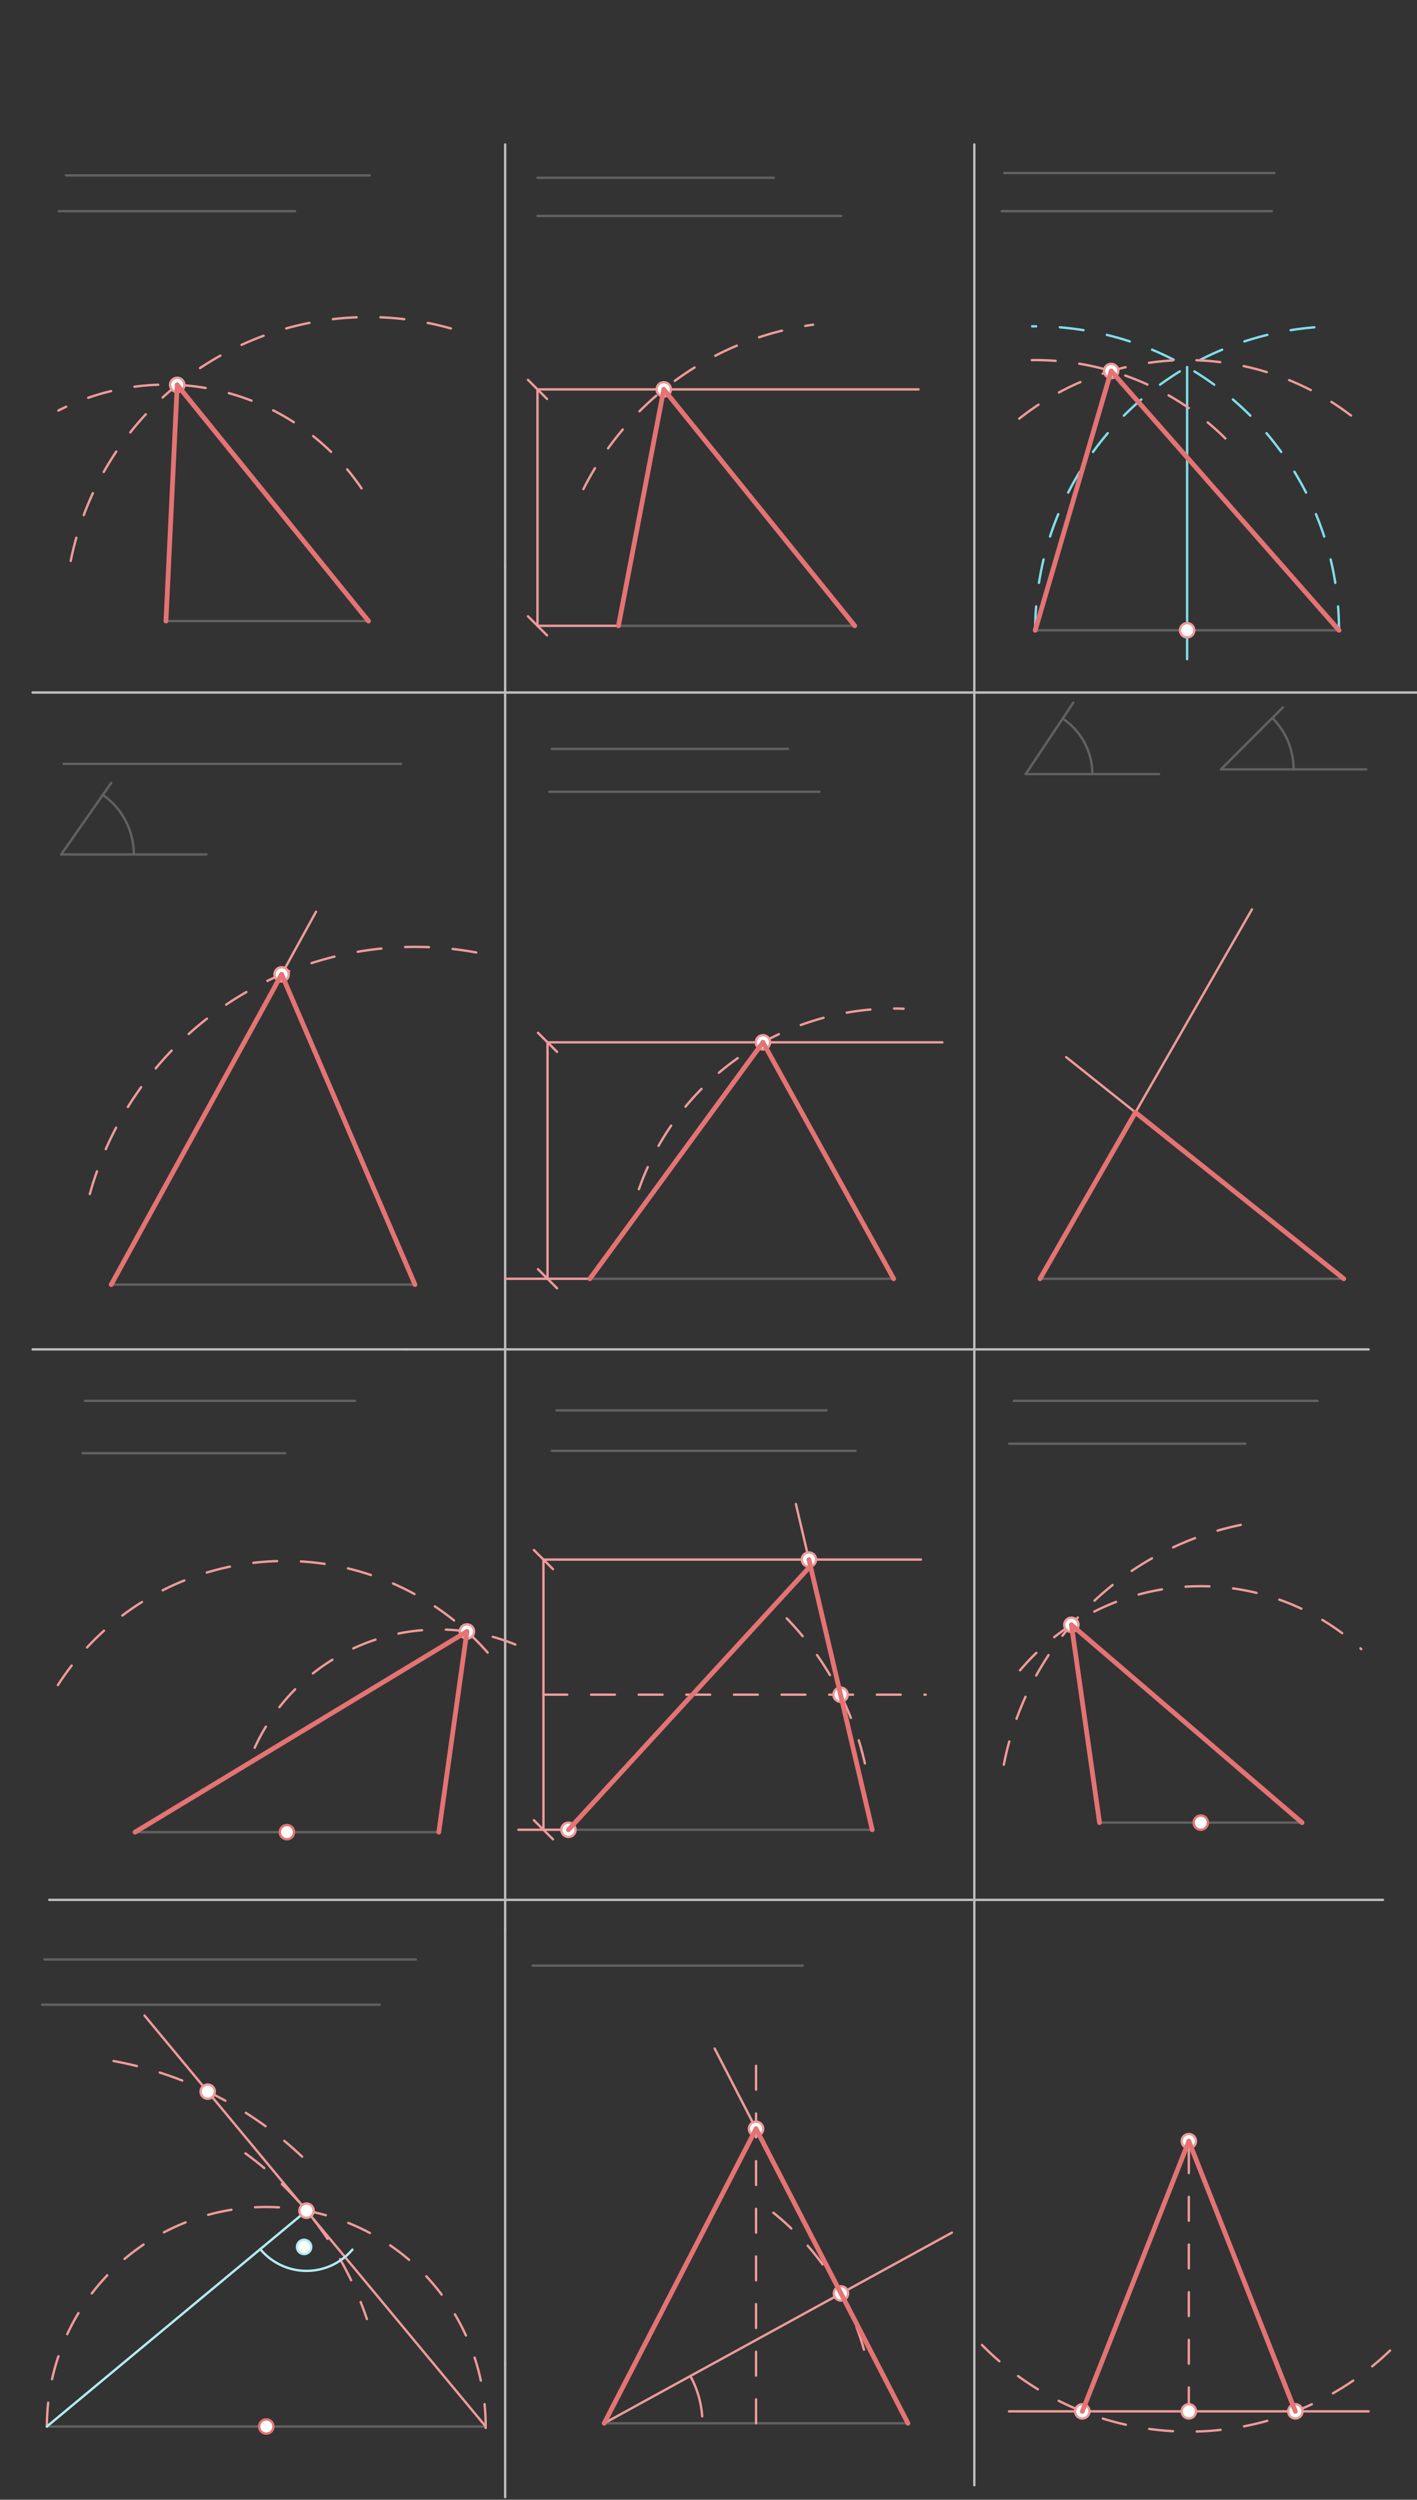 <svg xmlns="http://www.w3.org/2000/svg" class="svg--816" height="100%" preserveAspectRatio="xMidYMid meet" viewBox="0 0 595 1049" width="100%"><rect x="0" y="0" width="595" height="1049" fill="#333333" stroke="none"/><defs><marker id="marker-arrow" markerHeight="16" markerUnits="userSpaceOnUse" markerWidth="24" orient="auto-start-reverse" refX="24" refY="4" viewBox="0 0 24 8"><path d="M 0 0 L 24 4 L 0 8 z" stroke="inherit"></path></marker></defs><g class="aux-layer--949"><g class="element--733"><line stroke="#BDBDBD" stroke-dasharray="none" stroke-linecap="round" stroke-width="1" x1="13.691" x2="212.116" y1="290.614" y2="290.614"></line></g><g class="element--733"><line stroke="#BDBDBD" stroke-dasharray="none" stroke-linecap="round" stroke-width="1" x1="212.116" x2="410.542" y1="290.614" y2="290.614"></line></g><g class="element--733"><line stroke="#BDBDBD" stroke-dasharray="none" stroke-linecap="round" stroke-width="1" x1="410.542" x2="608.967" y1="290.614" y2="290.614"></line></g><g class="element--733"><line stroke="#BDBDBD" stroke-dasharray="none" stroke-linecap="round" stroke-width="1" x1="212.116" x2="212.116" y1="237.614" y2="809.849"></line></g><g class="element--733"><line stroke="#BDBDBD" stroke-dasharray="none" stroke-linecap="round" stroke-width="1" x1="212.116" x2="212.116" y1="237.614" y2="60.614"></line></g><g class="element--733"><line stroke="#BDBDBD" stroke-dasharray="none" stroke-linecap="round" stroke-width="1" x1="409.116" x2="409.116" y1="60.614" y2="809.849"></line></g><g class="element--733"><line stroke="#BDBDBD" stroke-dasharray="none" stroke-linecap="round" stroke-width="1" x1="170.691" x2="574.691" y1="566.261" y2="566.261"></line></g><g class="element--733"><line stroke="#BDBDBD" stroke-dasharray="none" stroke-linecap="round" stroke-width="1" x1="170.691" x2="13.691" y1="566.261" y2="566.261"></line></g><g class="element--733"><line stroke="#616161" stroke-dasharray="none" stroke-linecap="round" stroke-width="1" x1="69.691" x2="154.731" y1="260.614" y2="260.614"></line></g><g class="element--733"><line stroke="#616161" stroke-dasharray="none" stroke-linecap="round" stroke-width="1" x1="27.691" x2="155.25" y1="73.614" y2="73.614"></line></g><g class="element--733"><line stroke="#616161" stroke-dasharray="none" stroke-linecap="round" stroke-width="1" x1="24.691" x2="123.904" y1="88.614" y2="88.614"></line></g><g class="element--733"><line stroke="#616161" stroke-dasharray="none" stroke-linecap="round" stroke-width="1" x1="225.691" x2="324.904" y1="74.614" y2="74.614"></line></g><g class="element--733"><line stroke="#616161" stroke-dasharray="none" stroke-linecap="round" stroke-width="1" x1="225.691" x2="353.25" y1="90.614" y2="90.614"></line></g><g class="element--733"><line stroke="#616161" stroke-dasharray="none" stroke-linecap="round" stroke-width="1" x1="259.691" x2="358.904" y1="262.614" y2="262.614"></line></g><g class="element--733"><line stroke="#616161" stroke-dasharray="none" stroke-linecap="round" stroke-width="1" x1="434.691" x2="562.25" y1="264.496" y2="264.496"></line></g><g class="element--733"><line stroke="#616161" stroke-dasharray="none" stroke-linecap="round" stroke-width="1" x1="421.691" x2="535.077" y1="72.614" y2="72.614"></line></g><g class="element--733"><line stroke="#616161" stroke-dasharray="none" stroke-linecap="round" stroke-width="1" x1="420.691" x2="534.077" y1="88.614" y2="88.614"></line></g><g class="element--733"><line stroke="#616161" stroke-dasharray="none" stroke-linecap="round" stroke-width="1" x1="46.691" x2="174.25" y1="539.085" y2="539.085"></line></g><g class="element--733"><line stroke="#616161" stroke-dasharray="none" stroke-linecap="round" stroke-width="1" x1="26.691" x2="168.423" y1="320.555" y2="320.555"></line></g><g class="element--733"><line stroke="#616161" stroke-dasharray="none" stroke-linecap="round" stroke-width="1" x1="25.691" x2="86.691" y1="358.555" y2="358.555"></line></g><g class="element--733"><line stroke="#616161" stroke-dasharray="none" stroke-linecap="round" stroke-width="1" x1="46.691" x2="25.691" y1="328.555" y2="358.555"></line></g><g class="element--733"><path d="M 56.191 358.555 A 30.5 30.5 0 0 0 43.182 333.569" fill="none" stroke="#616161" stroke-dasharray="none" stroke-linecap="round" stroke-width="1"></path></g><g class="element--733"><line stroke="#616161" stroke-dasharray="none" stroke-linecap="round" stroke-width="1" x1="231.691" x2="330.904" y1="314.261" y2="314.261"></line></g><g class="element--733"><line stroke="#616161" stroke-dasharray="none" stroke-linecap="round" stroke-width="1" x1="230.691" x2="344.077" y1="332.261" y2="332.261"></line></g><g class="element--733"><line stroke="#616161" stroke-dasharray="none" stroke-linecap="round" stroke-width="1" x1="247.691" x2="375.25" y1="536.614" y2="536.614"></line></g><g class="element--733"><line stroke="#616161" stroke-dasharray="none" stroke-linecap="round" stroke-width="1" x1="436.691" x2="564.25" y1="536.614" y2="536.614"></line></g><g class="element--733"><line stroke="#616161" stroke-dasharray="none" stroke-linecap="round" stroke-width="1" x1="430.691" x2="486.691" y1="324.849" y2="324.849"></line></g><g class="element--733"><line stroke="#616161" stroke-dasharray="none" stroke-linecap="round" stroke-width="1" x1="512.691" x2="573.691" y1="322.849" y2="322.849"></line></g><g class="element--733"><line stroke="#616161" stroke-dasharray="none" stroke-linecap="round" stroke-width="1" x1="450.691" x2="430.691" y1="294.849" y2="324.849"></line></g><g class="element--733"><line stroke="#616161" stroke-dasharray="none" stroke-linecap="round" stroke-width="1" x1="538.691" x2="512.691" y1="296.849" y2="322.849"></line></g><g class="element--733"><path d="M 458.691 324.849 A 28 28 0 0 0 446.223 301.552" fill="none" stroke="#616161" stroke-dasharray="none" stroke-linecap="round" stroke-width="1"></path></g><g class="element--733"><path d="M 543.191 322.849 A 30.5 30.5 0 0 0 534.258 301.283" fill="none" stroke="#616161" stroke-dasharray="none" stroke-linecap="round" stroke-width="1"></path></g><g class="element--733"><line stroke="#616161" stroke-dasharray="none" stroke-linecap="round" stroke-width="1" x1="56.691" x2="184.25" y1="768.849" y2="768.849"></line></g><g class="element--733"><line stroke="#616161" stroke-dasharray="none" stroke-linecap="round" stroke-width="1" x1="35.691" x2="149.077" y1="587.849" y2="587.849"></line></g><g class="element--733"><line stroke="#616161" stroke-dasharray="none" stroke-linecap="round" stroke-width="1" x1="34.691" x2="119.731" y1="609.849" y2="609.849"></line></g><g class="element--733"><line stroke="#616161" stroke-dasharray="none" stroke-linecap="round" stroke-width="1" x1="238.691" x2="366.25" y1="767.849" y2="767.849"></line></g><g class="element--733"><line stroke="#616161" stroke-dasharray="none" stroke-linecap="round" stroke-width="1" x1="233.691" x2="347.077" y1="591.849" y2="591.849"></line></g><g class="element--733"><line stroke="#616161" stroke-dasharray="none" stroke-linecap="round" stroke-width="1" x1="231.691" x2="359.25" y1="608.849" y2="608.849"></line></g><g class="element--733"><line stroke="#616161" stroke-dasharray="none" stroke-linecap="round" stroke-width="1" x1="461.691" x2="546.731" y1="764.849" y2="764.849"></line></g><g class="element--733"><line stroke="#616161" stroke-dasharray="none" stroke-linecap="round" stroke-width="1" x1="425.691" x2="553.25" y1="587.849" y2="587.849"></line></g><g class="element--733"><line stroke="#616161" stroke-dasharray="none" stroke-linecap="round" stroke-width="1" x1="423.691" x2="522.904" y1="605.849" y2="605.849"></line></g><g class="element--733"><line stroke="#BDBDBD" stroke-dasharray="none" stroke-linecap="round" stroke-width="1" x1="20.691" x2="580.691" y1="797.261" y2="797.261"></line></g><g class="element--733"><line stroke="#BDBDBD" stroke-dasharray="none" stroke-linecap="round" stroke-width="1" x1="212.116" x2="212.116" y1="809.849" y2="992.261"></line></g><g class="element--733"><line stroke="#BDBDBD" stroke-dasharray="none" stroke-linecap="round" stroke-width="1" x1="409.116" x2="409.116" y1="809.849" y2="998.261"></line></g><g class="element--733"><line stroke="#616161" stroke-dasharray="none" stroke-linecap="round" stroke-width="1" x1="19.691" x2="203.943" y1="1018.261" y2="1018.261"></line></g><g class="element--733"><line stroke="#616161" stroke-dasharray="none" stroke-linecap="round" stroke-width="1" x1="18.691" x2="174.597" y1="822.261" y2="822.261"></line></g><g class="element--733"><line stroke="#616161" stroke-dasharray="none" stroke-linecap="round" stroke-width="1" x1="17.691" x2="159.423" y1="841.261" y2="841.261"></line></g><g class="element--733"><line stroke="#BDBDBD" stroke-dasharray="none" stroke-linecap="round" stroke-width="1" x1="212.116" x2="212.116" y1="992.261" y2="1047.908"></line></g><g class="element--733"><line stroke="#BDBDBD" stroke-dasharray="none" stroke-linecap="round" stroke-width="1" x1="409.116" x2="409.116" y1="998.261" y2="1042.908"></line></g><g class="element--733"><line stroke="#616161" stroke-dasharray="none" stroke-linecap="round" stroke-width="1" x1="253.691" x2="381.25" y1="1016.908" y2="1016.908"></line></g><g class="element--733"><line stroke="#616161" stroke-dasharray="none" stroke-linecap="round" stroke-width="1" x1="223.691" x2="337.077" y1="824.849" y2="824.849"></line></g><g class="element--733"><path d="M 29.693 235.376 A 127.559 127.559 0 0 1 192.489 138.771" fill="none" stroke="#EF9A9A" stroke-dasharray="10" stroke-linecap="round" stroke-width="1"></path></g><g class="element--733"><path d="M 151.81 204.94 A 99.213 99.213 0 0 0 24.521 172.281" fill="none" stroke="#EF9A9A" stroke-dasharray="10" stroke-linecap="round" stroke-width="1"></path></g><g class="element--733"><line stroke="#EF9A9A" stroke-dasharray="none" stroke-linecap="round" stroke-width="1" x1="259.691" x2="225.691" y1="262.614" y2="262.614"></line></g><g class="element--733"><line stroke="#EF9A9A" stroke-dasharray="none" stroke-linecap="round" stroke-width="1" x1="225.691" x2="225.691" y1="262.614" y2="163.401"></line><path d="M229.691,258.614 l-8,8" stroke="#EF9A9A" stroke-linecap="round" stroke-width="1" transform="rotate(270, 225.691, 262.614)"></path><path d="M229.691,159.401 l-8,8" stroke="#EF9A9A" stroke-linecap="round" stroke-width="1" transform="rotate(90, 225.691, 163.401)"></path></g><g class="element--733"><line stroke="#EF9A9A" stroke-dasharray="none" stroke-linecap="round" stroke-width="1" x1="225.691" x2="385.691" y1="163.401" y2="163.401"></line></g><g class="element--733"><path d="M 244.983 205.227 A 127.559 127.559 0 0 1 341.429 136.258" fill="none" stroke="#EF9A9A" stroke-dasharray="10" stroke-linecap="round" stroke-width="1"></path></g><g class="element--733"><path d="M 434.691 264.496 A 127.559 127.559 0 0 1 556.128 137.084" fill="none" stroke="#80DEEA" stroke-dasharray="10" stroke-linecap="round" stroke-width="1"></path></g><g class="element--733"><path d="M 562.25 264.496 A 127.559 127.559 0 0 0 433.388 136.944" fill="none" stroke="#80DEEA" stroke-dasharray="10" stroke-linecap="round" stroke-width="1"></path></g><g class="element--733"><line stroke="#80DEEA" stroke-dasharray="none" stroke-linecap="round" stroke-width="1" x1="498.471" x2="498.471" y1="154.027" y2="276.614"></line></g><g class="element--733"><path d="M 427.984 175.682 A 113.386 113.386 0 0 1 574.389 180.278" fill="none" stroke="#EF9A9A" stroke-dasharray="10" stroke-linecap="round" stroke-width="1"></path></g><g class="element--733"><path d="M 433.264 151.119 A 113.386 113.386 0 0 1 517.345 186.878" fill="none" stroke="#EF9A9A" stroke-dasharray="10" stroke-linecap="round" stroke-width="1"></path></g><g class="element--733"><path d="M 37.713 501.063 A 141.732 141.732 0 0 1 203.358 400.373" fill="none" stroke="#EF9A9A" stroke-dasharray="10" stroke-linecap="round" stroke-width="1"></path></g><g class="element--733"><line stroke="#EF9A9A" stroke-dasharray="none" stroke-linecap="round" stroke-width="1" x1="132.691" x2="46.691" y1="382.614" y2="539.085"></line></g><g class="element--733"><line stroke="#EF9A9A" stroke-dasharray="none" stroke-linecap="round" stroke-width="1" x1="247.691" x2="212.116" y1="536.614" y2="536.614"></line></g><g class="element--733"><line stroke="#EF9A9A" stroke-dasharray="none" stroke-linecap="round" stroke-width="1" x1="229.904" x2="229.904" y1="536.614" y2="437.401"></line><path d="M233.904,532.614 l-8,8" stroke="#EF9A9A" stroke-linecap="round" stroke-width="1" transform="rotate(270, 229.904, 536.614)"></path><path d="M233.904,433.401 l-8,8" stroke="#EF9A9A" stroke-linecap="round" stroke-width="1" transform="rotate(90, 229.904, 437.401)"></path></g><g class="element--733"><line stroke="#EF9A9A" stroke-dasharray="none" stroke-linecap="round" stroke-width="1" x1="229.904" x2="395.691" y1="437.401" y2="437.401"></line></g><g class="element--733"><path d="M 268.273 499.034 A 113.386 113.386 0 0 1 379.416 423.305" fill="none" stroke="#EF9A9A" stroke-dasharray="10" stroke-linecap="round" stroke-width="1"></path></g><g class="element--733"><line stroke="#EF9A9A" stroke-dasharray="none" stroke-linecap="round" stroke-width="1" x1="525.691" x2="436.691" y1="381.614" y2="536.614"></line></g><g class="element--733"><line stroke="#EF9A9A" stroke-dasharray="none" stroke-linecap="round" stroke-width="1" x1="447.691" x2="564.25" y1="443.614" y2="536.614"></line></g><g class="element--733"><path d="M 24.313 707.123 A 113.386 113.386 0 0 1 204.771 693.486" fill="none" stroke="#EF9A9A" stroke-dasharray="10" stroke-linecap="round" stroke-width="1"></path></g><g class="element--733"><path d="M 106.941 733.423 A 85.039 85.039 0 0 1 223.57 693.446" fill="none" stroke="#EF9A9A" stroke-dasharray="10" stroke-linecap="round" stroke-width="1"></path></g><g class="element--733"><line stroke="#EF9A9A" stroke-dasharray="none" stroke-linecap="round" stroke-width="1" x1="238.691" x2="217.691" y1="767.849" y2="767.849"></line></g><g class="element--733"><line stroke="#EF9A9A" stroke-dasharray="none" stroke-linecap="round" stroke-width="1" x1="228.191" x2="228.191" y1="767.849" y2="654.463"></line><path d="M232.191,763.849 l-8,8" stroke="#EF9A9A" stroke-linecap="round" stroke-width="1" transform="rotate(270, 228.191, 767.849)"></path><path d="M232.191,650.463 l-8,8" stroke="#EF9A9A" stroke-linecap="round" stroke-width="1" transform="rotate(90, 228.191, 654.463)"></path></g><g class="element--733"><line stroke="#EF9A9A" stroke-dasharray="none" stroke-linecap="round" stroke-width="1" x1="228.191" x2="386.691" y1="654.463" y2="654.463"></line></g><g class="element--733"><line stroke="#EF9A9A" stroke-dasharray="10" stroke-linecap="round" stroke-width="1" x1="228.191" x2="388.691" y1="711.156" y2="711.156"></line></g><g class="element--733"><path d="M 330.36 679.146 A 127.559 127.559 0 0 1 364.933 749.561" fill="none" stroke="#EF9A9A" stroke-dasharray="10" stroke-linecap="round" stroke-width="1"></path></g><g class="element--733"><line stroke="#EF9A9A" stroke-dasharray="none" stroke-linecap="round" stroke-width="1" x1="366.25" x2="352.959" y1="767.849" y2="711.156"></line></g><g class="element--733"><line stroke="#EF9A9A" stroke-dasharray="none" stroke-linecap="round" stroke-width="1" x1="352.959" x2="334.202" y1="711.156" y2="631.146"></line></g><g class="element--733"><path d="M 428.337 700.925 A 99.213 99.213 0 0 1 571.603 692.038" fill="none" stroke="#EF9A9A" stroke-dasharray="10" stroke-linecap="round" stroke-width="1"></path></g><g class="element--733"><path d="M 421.509 740.543 A 127.559 127.559 0 0 1 524.868 639.178" fill="none" stroke="#EF9A9A" stroke-dasharray="10" stroke-linecap="round" stroke-width="1"></path></g><g class="element--733"><path d="M 19.691 1018.261 A 92.126 92.126 0 1 1 203.928 1019.936" fill="none" stroke="#EF9A9A" stroke-dasharray="10" stroke-linecap="round" stroke-width="1"></path></g><g class="element--733"><path d="M 103.065 903.645 A 141.732 141.732 0 0 1 154.053 973.151" fill="none" stroke="#EF9A9A" stroke-dasharray="10" stroke-linecap="round" stroke-width="1"></path></g><g class="element--733"><line stroke="#EF9A9A" stroke-dasharray="none" stroke-linecap="round" stroke-width="1" x1="203.943" x2="128.716" y1="1018.261" y2="927.698"></line></g><g class="element--733"><line stroke="#EF9A9A" stroke-dasharray="none" stroke-linecap="round" stroke-width="1" x1="128.716" x2="60.69" y1="927.698" y2="845.804"></line></g><g class="element--733"><line stroke="#B2EBF2" stroke-dasharray="none" stroke-linecap="round" stroke-width="1" x1="19.691" x2="128.716" y1="1018.261" y2="927.698"></line></g><g class="element--733"><path d="M 109.291 943.834 A 25.253 25.253 0 0 0 147.964 944.045" fill="none" stroke="#B2EBF2" stroke-dasharray="none" stroke-linecap="round" stroke-width="1"></path></g><g class="element--733"><path d="M 47.701 864.892 A 155.906 155.906 0 0 1 133.004 911.179" fill="none" stroke="#EF9A9A" stroke-dasharray="10" stroke-linecap="round" stroke-width="1"></path></g><g class="element--733"><line stroke="#EF9A9A" stroke-dasharray="none" stroke-linecap="round" stroke-width="1" x1="399.691" x2="253.691" y1="936.908" y2="1016.908"></line></g><g class="element--733"><path d="M 289.88 997.078 A 41.266 41.266 0 0 1 294.852 1013.968" fill="none" stroke="#EF9A9A" stroke-dasharray="none" stroke-linecap="round" stroke-width="1"></path></g><g class="element--733"><path d="M 324.757 928.556 A 113.386 113.386 0 0 1 363.187 987.464" fill="none" stroke="#EF9A9A" stroke-dasharray="10" stroke-linecap="round" stroke-width="1"></path></g><g class="element--733"><line stroke="#EF9A9A" stroke-dasharray="none" stroke-linecap="round" stroke-width="1" x1="381.25" x2="353.128" y1="1016.908" y2="962.422"></line></g><g class="element--733"><line stroke="#EF9A9A" stroke-dasharray="none" stroke-linecap="round" stroke-width="1" x1="353.128" x2="300.092" y1="962.422" y2="859.668"></line></g><g class="element--733"><line stroke="#EF9A9A" stroke-dasharray="10" stroke-linecap="round" stroke-width="1" x1="317.471" x2="317.471" y1="1016.908" y2="862.908"></line></g><g class="element--733"><line stroke="#EF9A9A" stroke-dasharray="none" stroke-linecap="round" stroke-width="1" x1="423.691" x2="574.691" y1="1011.908" y2="1011.908"></line></g><g class="element--733"><line stroke="#EF9A9A" stroke-dasharray="10" stroke-linecap="round" stroke-width="1" x1="499.191" x2="499.191" y1="1011.908" y2="898.522"></line></g><g class="element--733"><path d="M 412.346 984.051 A 121.89 121.89 0 0 0 585.979 984.109" fill="none" stroke="#EF9A9A" stroke-dasharray="10" stroke-linecap="round" stroke-width="1"></path></g><g class="element--733"><circle cx="74.416" cy="161.514" r="3" stroke="#EF9A9A" stroke-width="1" fill="#ffffff"></circle>}</g><g class="element--733"><circle cx="278.728" cy="163.401" r="3" stroke="#EF9A9A" stroke-width="1" fill="#ffffff"></circle>}</g><g class="element--733"><circle cx="498.471" cy="264.496" r="3" stroke="#EF9A9A" stroke-width="1" fill="#ffffff"></circle>}</g><g class="element--733"><circle cx="466.581" cy="155.687" r="3" stroke="#EF9A9A" stroke-width="1" fill="#ffffff"></circle>}</g><g class="element--733"><circle cx="118.253" cy="408.883" r="3" stroke="#EF9A9A" stroke-width="1" fill="#ffffff"></circle>}</g><g class="element--733"><circle cx="320.358" cy="437.401" r="3" stroke="#EF9A9A" stroke-width="1" fill="#ffffff"></circle>}</g><g class="element--733"><circle cx="196.069" cy="684.635" r="3" stroke="#EF9A9A" stroke-width="1" fill="#ffffff"></circle>}</g><g class="element--733"><circle cx="238.691" cy="767.849" r="3" stroke="#EF9A9A" stroke-width="1" fill="#ffffff"></circle>}</g><g class="element--733"><circle cx="352.959" cy="711.156" r="3" stroke="#EF9A9A" stroke-width="1" fill="#ffffff"></circle>}</g><g class="element--733"><circle cx="339.669" cy="654.463" r="3" stroke="#EF9A9A" stroke-width="1" fill="#ffffff"></circle>}</g><g class="element--733"><circle cx="449.88" cy="681.835" r="3" stroke="#EF9A9A" stroke-width="1" fill="#ffffff"></circle>}</g><g class="element--733"><circle cx="128.716" cy="927.698" r="3" stroke="#EF9A9A" stroke-width="1" fill="#ffffff"></circle>}</g><g class="element--733"><circle cx="127.691" cy="942.908" r="3" stroke="#B2EBF2" stroke-width="1" fill="#ffffff"></circle>}</g><g class="element--733"><circle cx="87.215" cy="877.737" r="3" stroke="#EF9A9A" stroke-width="1" fill="#ffffff"></circle>}</g><g class="element--733"><circle cx="353.128" cy="962.422" r="3" stroke="#EF9A9A" stroke-width="1" fill="#ffffff"></circle>}</g><g class="element--733"><circle cx="317.471" cy="893.338" r="3" stroke="#EF9A9A" stroke-width="1" fill="#ffffff"></circle>}</g><g class="element--733"><circle cx="499.191" cy="1011.908" r="3" stroke="#EF9A9A" stroke-width="1" fill="#ffffff"></circle>}</g><g class="element--733"><circle cx="499.191" cy="898.522" r="3" stroke="#EF9A9A" stroke-width="1" fill="#ffffff"></circle>}</g><g class="element--733"><circle cx="454.461" cy="1011.908" r="3" stroke="#EF9A9A" stroke-width="1" fill="#ffffff"></circle>}</g><g class="element--733"><circle cx="543.921" cy="1011.908" r="3" stroke="#EF9A9A" stroke-width="1" fill="#ffffff"></circle>}</g></g><g class="main-layer--75a"><g class="element--733"><line stroke="#E57373" stroke-dasharray="none" stroke-linecap="round" stroke-width="2" x1="74.416" x2="69.691" y1="161.514" y2="260.614"></line></g><g class="element--733"><line stroke="#E57373" stroke-dasharray="none" stroke-linecap="round" stroke-width="2" x1="74.416" x2="154.731" y1="161.514" y2="260.614"></line></g><g class="element--733"><line stroke="#E57373" stroke-dasharray="none" stroke-linecap="round" stroke-width="2" x1="278.728" x2="259.691" y1="163.401" y2="262.614"></line></g><g class="element--733"><line stroke="#E57373" stroke-dasharray="none" stroke-linecap="round" stroke-width="2" x1="278.728" x2="358.904" y1="163.401" y2="262.614"></line></g><g class="element--733"><line stroke="#E57373" stroke-dasharray="none" stroke-linecap="round" stroke-width="2" x1="466.581" x2="434.691" y1="155.687" y2="264.496"></line></g><g class="element--733"><line stroke="#E57373" stroke-dasharray="none" stroke-linecap="round" stroke-width="2" x1="466.581" x2="562.25" y1="155.687" y2="264.496"></line></g><g class="element--733"><line stroke="#E57373" stroke-dasharray="none" stroke-linecap="round" stroke-width="2" x1="118.253" x2="46.691" y1="408.883" y2="539.085"></line></g><g class="element--733"><line stroke="#E57373" stroke-dasharray="none" stroke-linecap="round" stroke-width="2" x1="118.253" x2="174.25" y1="408.883" y2="539.085"></line></g><g class="element--733"><line stroke="#E57373" stroke-dasharray="none" stroke-linecap="round" stroke-width="2" x1="320.358" x2="247.691" y1="437.401" y2="536.614"></line></g><g class="element--733"><line stroke="#E57373" stroke-dasharray="none" stroke-linecap="round" stroke-width="2" x1="320.358" x2="375.25" y1="437.401" y2="536.614"></line></g><g class="element--733"><line stroke="#E57373" stroke-dasharray="none" stroke-linecap="round" stroke-width="2" x1="476.769" x2="436.691" y1="466.815" y2="536.614"></line></g><g class="element--733"><line stroke="#E57373" stroke-dasharray="none" stroke-linecap="round" stroke-width="2" x1="476.769" x2="564.25" y1="466.815" y2="536.614"></line></g><g class="element--733"><line stroke="#E57373" stroke-dasharray="none" stroke-linecap="round" stroke-width="2" x1="196.069" x2="56.691" y1="684.635" y2="768.849"></line></g><g class="element--733"><line stroke="#E57373" stroke-dasharray="none" stroke-linecap="round" stroke-width="2" x1="196.069" x2="184.25" y1="684.635" y2="768.849"></line></g><g class="element--733"><line stroke="#E57373" stroke-dasharray="none" stroke-linecap="round" stroke-width="2" x1="339.669" x2="366.25" y1="654.463" y2="767.849"></line></g><g class="element--733"><line stroke="#E57373" stroke-dasharray="none" stroke-linecap="round" stroke-width="2" x1="340.309" x2="238.691" y1="657.194" y2="767.849"></line></g><g class="element--733"><line stroke="#E57373" stroke-dasharray="none" stroke-linecap="round" stroke-width="2" x1="449.88" x2="461.691" y1="681.835" y2="764.849"></line></g><g class="element--733"><line stroke="#E57373" stroke-dasharray="none" stroke-linecap="round" stroke-width="2" x1="449.88" x2="546.731" y1="681.835" y2="764.849"></line></g><g class="element--733"><line stroke="#E57373" stroke-dasharray="none" stroke-linecap="round" stroke-width="2" x1="317.471" x2="381.25" y1="893.338" y2="1016.908"></line></g><g class="element--733"><line stroke="#E57373" stroke-dasharray="none" stroke-linecap="round" stroke-width="2" x1="317.471" x2="253.691" y1="893.338" y2="1016.908"></line></g><g class="element--733"><line stroke="#E57373" stroke-dasharray="none" stroke-linecap="round" stroke-width="2" x1="499.191" x2="454.461" y1="898.522" y2="1011.908"></line></g><g class="element--733"><line stroke="#E57373" stroke-dasharray="none" stroke-linecap="round" stroke-width="2" x1="499.191" x2="543.921" y1="898.522" y2="1011.908"></line></g><g class="element--733"><circle cx="120.471" cy="768.849" r="3" stroke="#E57373" stroke-width="1" fill="#ffffff"></circle>}</g><g class="element--733"><circle cx="504.211" cy="764.849" r="3" stroke="#E57373" stroke-width="1" fill="#ffffff"></circle>}</g><g class="element--733"><circle cx="111.817" cy="1018.261" r="3" stroke="#E57373" stroke-width="1" fill="#ffffff"></circle>}</g></g><g class="snaps-layer--ac6"></g><g class="temp-layer--52d"></g></svg>